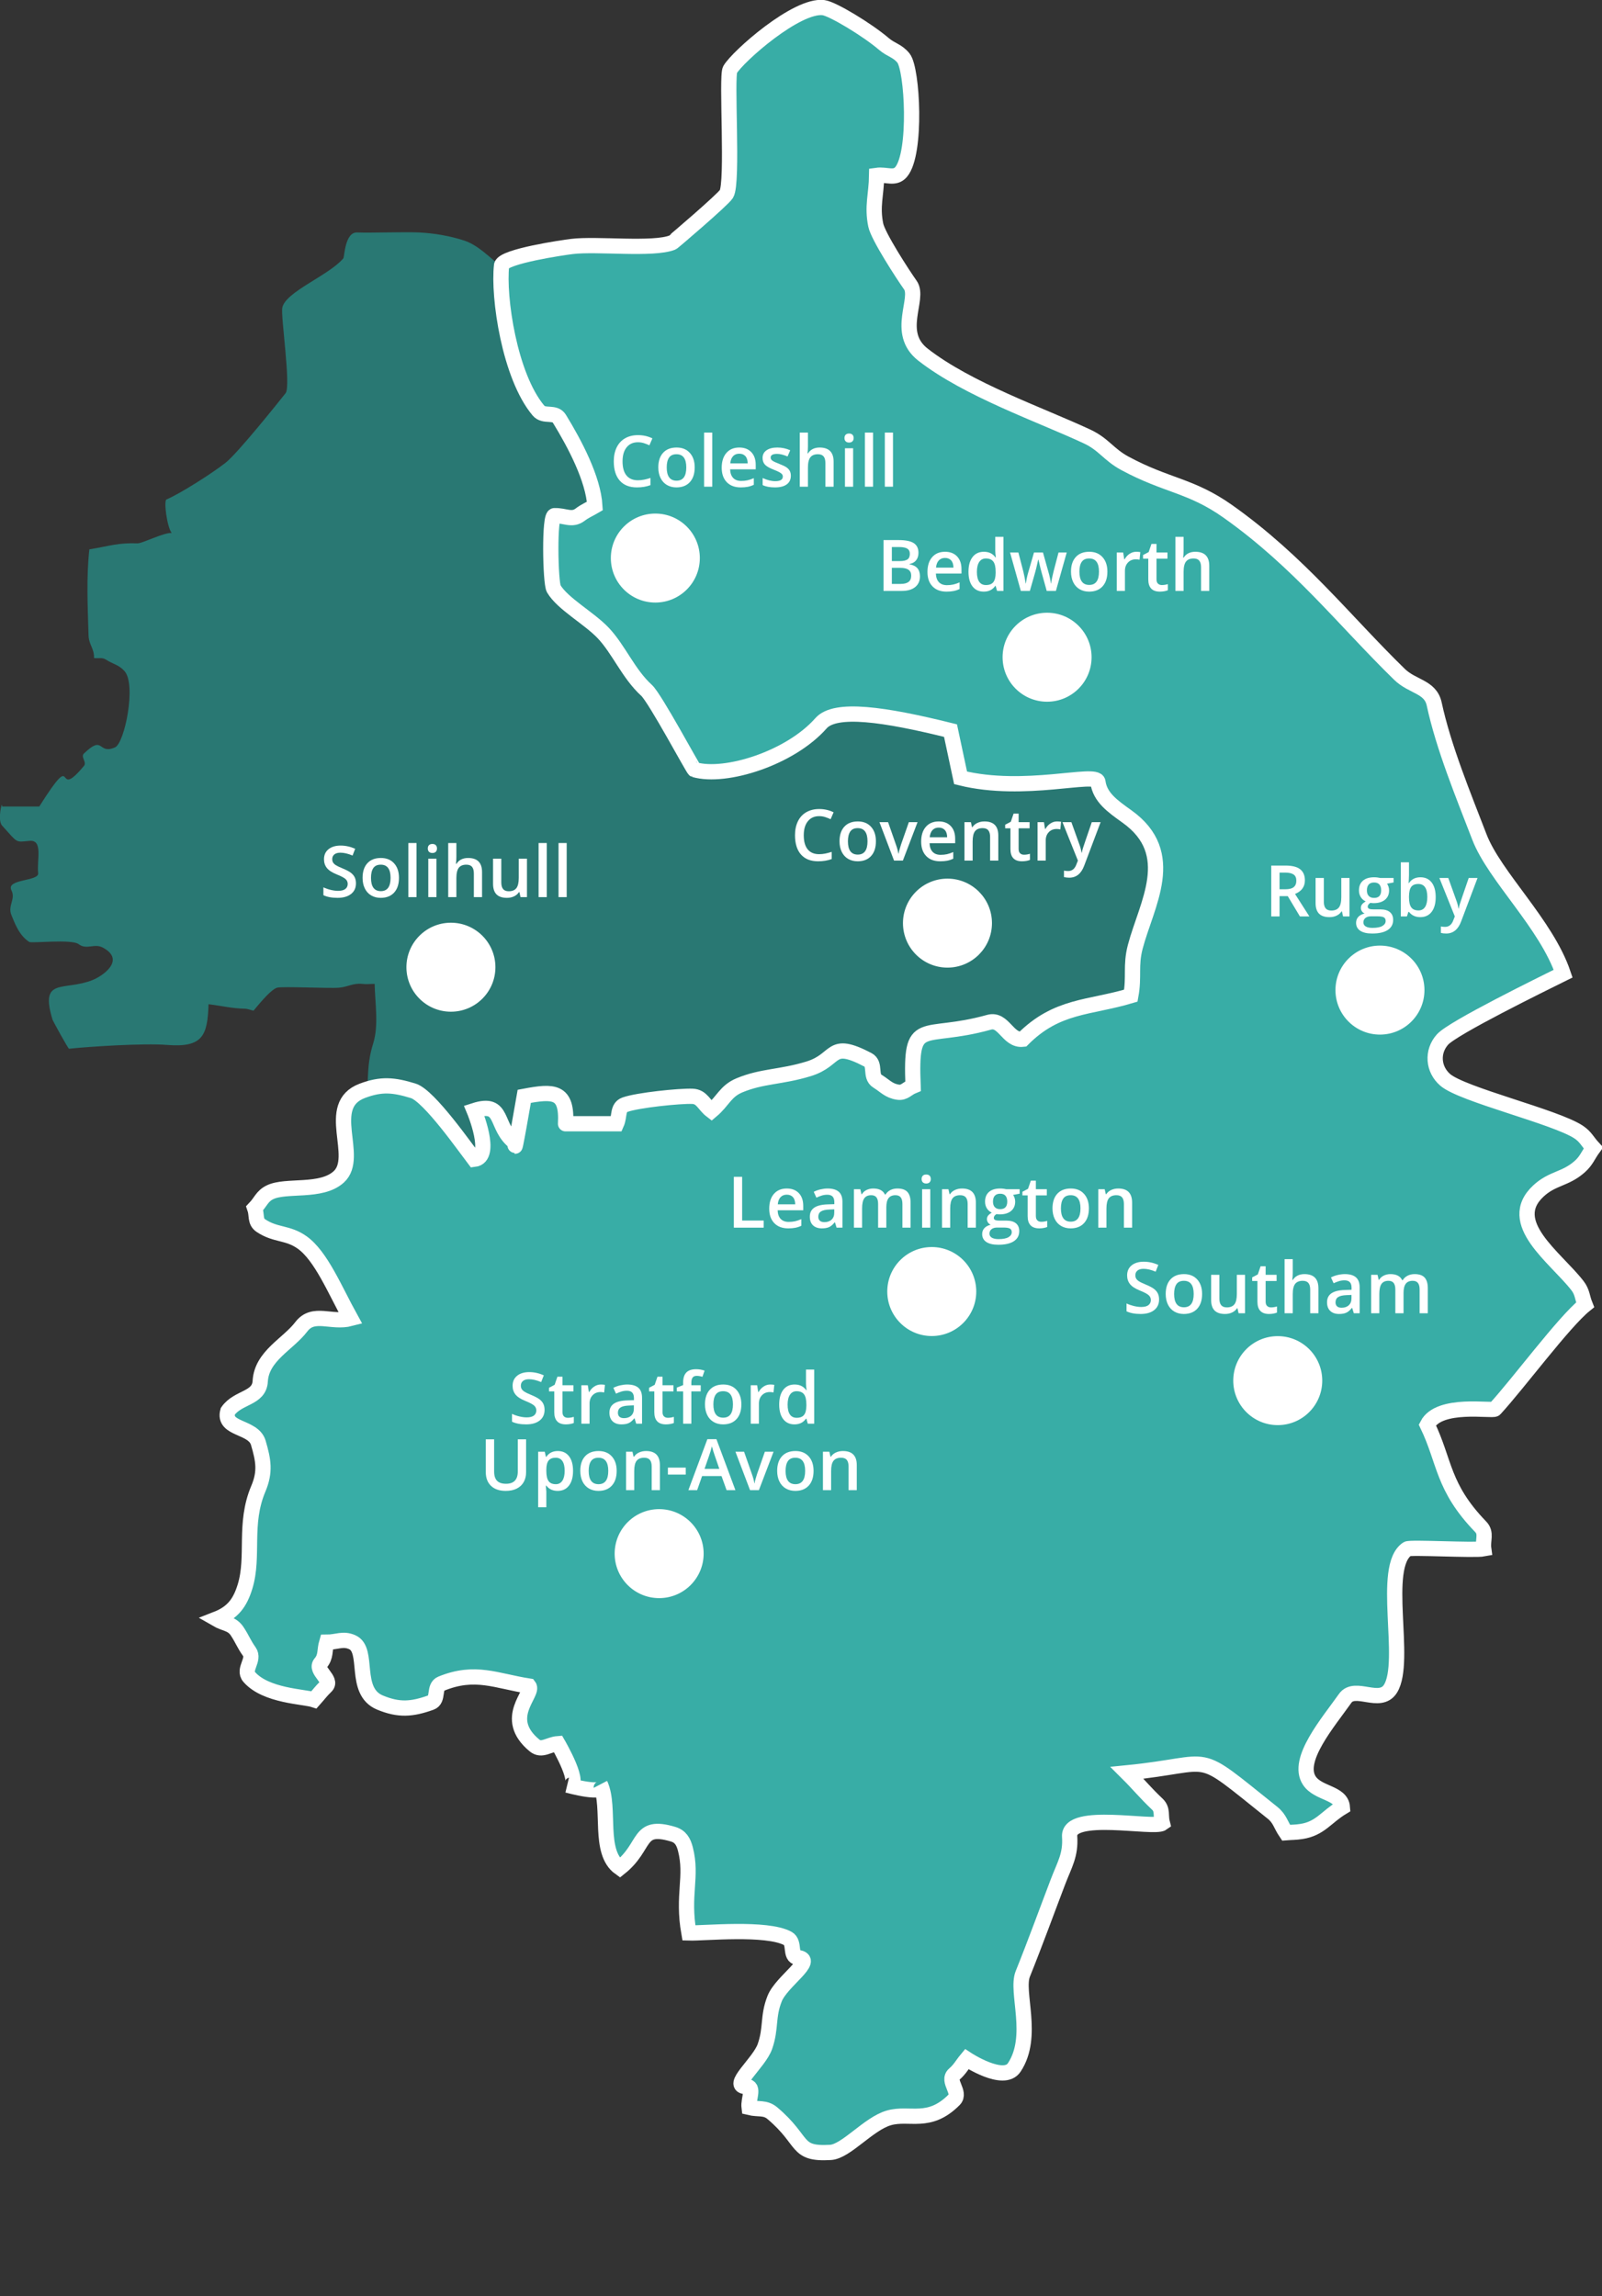 <?xml version="1.0" encoding="UTF-8" standalone="no"?>
<svg version="1.1" xmlns="http://www.w3.org/2000/svg" xmlns:xlink="http://www.w3.org/1999/xlink" width="420" height="602">
	<rect width="100%" height="100%" fill="#333333" stroke="none"/>
	<g id="dp_dp001" transform="matrix(1,0,0,1,0,2.003)">
		<path id="dp_path002" fill="#297873" fill-rule="evenodd" d="M 350.108,204.659 C 340.935,202.321 270.148,135.144 164.279,81.945 C 163.184,81.395 162.877,80.139 161.668,80.333 C 159.761,80.639 153.987,78.261 153.005,77.703 C 146.991,74.277 140.725,73.353 133.359,69.299 C 130.435,67.689 126.231,62.564 121.819,61.103 C 117.94,59.817 113.699,59.133 109.889,58.945 C 106.124,58.76 97.155,59.087 93.641,58.945 C 90.387,58.815 90.329,65.357 90.005,65.739 C 86.127,70.288 74.789,74.504 74.005,78.7 C 73.577,80.993 76.325,99.249 74.88,101.071 C 72.684,103.84 62.211,116.935 59.097,119.353 C 55.38,122.241 47.173,127.449 43.639,128.945 C 42.911,129.253 43.737,136.035 45.005,137.736 C 43.132,137.517 37.271,140.489 36.071,140.445 C 30.953,140.26 28.836,141.125 23.424,142.027 C 22.616,149.353 22.995,156.927 23.213,164.568 C 23.283,167.012 24.755,168.075 24.649,170.517 C 25.909,170.688 26.727,170.26 27.797,170.945 C 29.72,172.175 31.129,172.243 32.647,173.945 C 35.797,177.481 32.672,192.856 30.149,193.945 C 25.548,195.933 27.324,190.436 22.005,195.549 C 21.068,196.451 22.836,197.8 22.005,198.8 C 13.835,208.64 20.596,193.116 10.296,209.445 C 8.732,209.445 2.109,209.445 0.547,209.445 C 0.669,207.441 -0.793,212.965 0.549,214.445 C 4.816,219.148 3.925,218.788 7.763,218.445 C 11.345,218.125 9.611,223.427 10.005,226.92 C 10.253,229.111 1.468,228.364 3.005,231.427 C 4.169,233.745 1.939,235.46 3.005,237.925 C 3.673,239.471 4.857,243.175 7.671,244.945 C 8.323,245.356 18.783,244.136 20.605,245.523 C 22.711,247.125 24.737,245.219 26.997,246.445 C 33.055,249.733 26.844,253.921 24.249,254.945 C 16.667,257.937 10.337,254.073 13.788,265.368 C 13.865,265.625 17.869,272.971 18.103,272.945 C 23.305,272.381 37.701,271.457 43.776,271.945 C 53.244,272.707 54.395,269.429 54.676,261.275 C 58.231,261.713 60.849,262.384 64.033,262.445 C 65.028,262.464 65.492,262.757 66.464,262.967 C 66.859,262.572 70.743,257.504 72.64,256.945 C 73.992,256.547 86.457,257.175 88.888,256.945 C 91.344,256.713 92.52,255.695 94.973,255.945 C 96.267,256.077 96.924,255.945 98.224,255.945 C 98.309,260.975 99.347,266.779 97.821,271.629 C 95.784,278.111 96.849,282.573 95.785,290.607 C 95.163,295.301 94.403,305.603 95.356,309.796 C 96.257,313.761 316.517,360.564 319.872,363.399"/>
		<path id="dp_path003" fill="#38ada6" fill-rule="evenodd" stroke="white" stroke-width="4" d="M 131.508,67.516 C 132.197,65.161 147.532,62.909 149.94,62.615 C 156.524,61.811 171.245,63.592 176.269,61.589 C 176.468,61.509 189.541,50.343 190.453,48.844 C 192.268,45.861 190.357,18.036 191.408,16.247 C 193.455,12.76 208.911,-0.893 215.901,0 C 218.291,0.305 227.413,5.823 231.713,9.508 C 233.64,11.159 235.263,11.245 236.86,13.216 C 239.219,16.127 240.387,38.123 236.264,43.065 C 234.599,45.06 232.405,43.616 229.833,43.984 C 229.761,49.055 228.577,52.04 229.6,57.016 C 230.204,59.959 236.689,69.951 238.661,72.725 C 241.223,76.327 234.549,85.184 241.984,90.975 C 253.821,100.195 272.805,106.729 285.029,112.445 C 289.408,114.493 290.617,117.153 294.945,119.485 C 305.935,125.408 312.209,125.199 321.904,132.06 C 340.553,145.259 352.513,160.759 366.896,174.783 C 370.332,178.133 375.016,177.956 376.009,182.569 C 378.451,193.905 383.588,206.351 387.856,217.429 C 391.839,227.769 405.403,240.219 409.821,253.256 C 404.312,255.991 380.952,267.439 378.179,270.537 C 375.353,273.695 375.689,278.336 378.896,281.105 C 383.393,284.987 407.739,290.756 413.841,294.769 C 415.751,296.025 416.176,297.28 417.732,298.953 C 416.288,300.927 415.956,302.268 414.123,303.888 C 410.377,307.197 407.016,306.823 403.349,310.219 C 394.369,318.537 407.839,327.664 413.559,335.043 C 414.888,336.757 414.764,338.067 415.569,340.081 C 409.944,344.616 398.079,360.707 391.917,367.404 C 391.317,368.056 377.295,365.511 374.203,371.551 C 378.888,381.264 378.085,387.82 388.195,398.276 C 389.817,399.953 388.673,401.743 388.992,404.055 C 386.572,404.523 369.729,403.568 368.955,404.081 C 361.916,408.749 369.037,433.493 364.551,440.723 C 361.809,445.139 355.236,439.609 352.659,443.265 C 348.237,449.533 339.696,459.403 343.273,464.824 C 345.559,468.288 351.641,467.933 351.933,471.801 C 347.66,474.368 346.139,477.392 341.213,478.155 C 339.607,478.404 338.783,478.348 337.161,478.477 C 335.733,476.38 335.573,474.817 333.591,473.233 C 312.175,456.115 319.497,460.404 295.475,462.78 C 298.719,466.005 300.103,467.856 303.424,471.001 C 304.924,472.423 304.211,473.999 304.735,475.997 C 302.557,477.568 279.988,472.7 280.431,479.479 C 280.749,484.352 279.117,486.789 277.385,491.32 C 274.639,498.504 271.421,507.372 268.148,515.497 C 266.249,520.209 271.327,531.849 265.921,540.001 C 263.168,544.251 253.448,537.844 253.448,537.844 C 252.136,539.424 251.715,540.444 250.168,541.796 C 248.155,543.555 252.049,546.58 250.168,548.479 C 243.543,555.165 238.487,551.676 233.025,553.248 C 227.692,554.783 221.816,562.059 217.74,562.296 C 208.253,562.849 211.197,559.38 202.499,552.021 C 200.577,550.397 198.835,551.115 196.392,550.511 C 196.119,548.32 197.916,545.036 195.709,545.036 C 191.077,545.036 199.023,538.888 200.547,534.513 C 202.232,529.672 201.199,526.716 203.099,521.955 C 204.927,517.372 214.065,511.797 209.165,511.215 C 206.916,510.948 208.525,507.279 206.533,506.201 C 200.967,503.189 184.511,504.887 180.609,504.763 C 178.847,494.755 181.568,490.048 179.691,482.763 C 179.192,480.829 178.411,479.451 176.476,478.873 C 166.911,476.021 169.645,482.021 162.507,487.692 C 156.708,483.568 160.145,471.985 157.432,465.929 C 159.219,468.899 148.768,466.011 148.768,466.011 C 153.135,466.923 146.271,455.141 146.271,455.141 C 143.817,455.328 142.036,457.173 140.137,455.608 C 131.42,448.42 140.136,441.947 138.675,440.039 C 130.084,438.703 124.604,435.759 115.687,439.403 C 113.597,440.256 115.109,443.595 112.985,444.355 C 107.951,446.156 104.557,446.403 99.619,444.355 C 92.481,441.395 96.963,430.571 92.345,428.533 C 89.9,427.453 88.336,428.533 85.663,428.533 C 85.015,430.728 85.535,432.283 84.044,434.019 C 82.413,435.916 87.28,438.367 85.481,440.105 C 84.121,441.423 83.589,442.223 82.327,443.635 C 79.755,442.781 69.692,442.647 65.345,437.656 C 63.589,435.64 66.904,433.145 65.345,430.973 C 63.901,428.96 63.541,427.717 62.167,425.656 C 60.767,423.557 58.896,423.752 56.716,422.483 C 60.961,420.828 62.911,418.301 64.243,413.941 C 66.675,405.989 63.813,397.571 67.725,388.309 C 69.607,383.857 69.081,380.888 67.719,376.251 C 66.419,371.829 58.331,372.876 59.725,367.991 C 62.372,364.189 67.963,364.749 68.223,360.124 C 68.597,353.459 75.519,350.415 78.996,345.836 C 82.171,341.659 86.86,345.009 91.932,343.672 C 87.803,336.201 84.179,327.244 79.185,323.712 C 75.373,321.015 72.251,321.907 68.377,319.299 C 66.776,318.221 67.421,316.567 66.784,314.747 C 68.373,313.084 68.695,311.608 70.756,310.591 C 74.989,308.501 84.216,310.765 88.828,306.525 C 94.556,301.26 84.799,287.827 94.976,283.983 C 99.977,282.093 103.231,282.413 108.341,283.983 C 112.521,285.267 122.235,299.219 124.337,301.94 C 129.413,301.339 124.316,289.163 124.316,289.163 C 132.437,286.535 129.495,293.436 135.121,297.596 C 134.497,302.516 137.448,285.42 137.448,285.42 C 145.168,283.953 148.751,283.908 148.272,292.612 C 142.925,292.612 161.637,292.612 161.637,292.612 C 162.531,290.612 161.808,288.353 163.869,287.611 C 167.187,286.417 178.292,285.279 181.553,285.42 C 184.055,285.528 184.544,287.689 186.537,289.203 C 189.564,286.656 190.199,284.068 193.849,282.544 C 199.84,280.043 204.723,280.435 211.945,278.229 C 219.82,275.825 217.275,270.491 227.543,275.849 C 229.713,276.983 227.949,280.153 230.032,281.441 C 232.112,282.728 233,283.977 235.42,284.336 C 237.112,284.587 237.796,283.371 239.381,282.727 C 238.657,264.101 241.471,270.98 259.311,266.004 C 263.135,264.937 264.212,270.897 268.148,270.453 C 277.137,261.439 285.519,262.319 296.472,259.032 C 297.397,254.016 296.337,251.171 297.633,246.237 C 300.564,235.083 309.064,221.784 295.475,212.067 C 291.644,209.327 288.384,207.036 287.843,202.996 C 287.471,200.217 268.588,206.089 251.84,201.931 C 251.84,201.931 249.197,189.54 249.197,189.54 C 231.749,185.208 218.988,183.369 215.247,187.616 C 207.208,196.74 190.247,202.116 182.071,199.788 C 181.715,199.687 171.767,181.039 169.508,178.985 C 164.753,174.663 162.227,168.236 158.116,163.919 C 154.376,159.992 147.504,156.299 145.172,152.347 C 144.276,150.829 143.937,132.74 145.42,133.195 C 148.071,133.101 149.924,134.549 152.047,132.96 C 153.5,131.872 154.395,131.579 155.959,130.657 C 155.535,123.525 150.704,114.384 146.663,107.789 C 145.432,105.781 142.655,107.403 141.165,105.632 C 133.579,96.615 130.549,75.797 131.508,67.516 Z "/>
		<path id="dp_path004" fill="white" fill-rule="evenodd" stroke="white" stroke-width="1.333" d="M 248.4,229.016 C 254.475,229.016 259.399,233.94 259.399,240.015 C 259.399,246.089 254.475,251.013 248.4,251.013 C 242.325,251.013 237.401,246.089 237.401,240.015 C 237.401,233.94 242.325,229.016 248.4,229.016 Z "/>
		<path id="dp_path005" fill="white" fill-rule="evenodd" stroke="white" stroke-width="1.333" d="M 361.787,246.573 C 367.861,246.573 372.785,251.497 372.785,257.572 C 372.785,263.647 367.861,268.571 361.787,268.571 C 355.712,268.571 350.788,263.647 350.788,257.572 C 350.788,251.497 355.712,246.573 361.787,246.573 Z "/>
		<path id="dp_path006" fill="white" fill-rule="evenodd" stroke="white" stroke-width="1.333" d="M 244.281,325.603 C 250.356,325.603 255.28,330.527 255.28,336.601 C 255.28,342.676 250.356,347.6 244.281,347.6 C 238.207,347.6 233.283,342.676 233.283,336.601 C 233.283,330.527 238.207,325.603 244.281,325.603 Z "/>
		<path id="dp_path007" fill="white" fill-rule="evenodd" stroke="white" stroke-width="1.333" d="M 274.517,159.304 C 280.592,159.304 285.516,164.228 285.516,170.303 C 285.516,176.377 280.592,181.301 274.517,181.301 C 268.443,181.301 263.519,176.377 263.519,170.303 C 263.519,164.228 268.443,159.304 274.517,159.304 Z "/>
		<path id="dp_path008" fill="white" fill-rule="evenodd" stroke="white" stroke-width="1.333" d="M 171.811,133.307 C 177.885,133.307 182.809,138.231 182.809,144.305 C 182.809,150.38 177.885,155.304 171.811,155.304 C 165.736,155.304 160.812,150.38 160.812,144.305 C 160.812,138.231 165.736,133.307 171.811,133.307 Z "/>
		<path id="dp_path009" fill="white" fill-rule="evenodd" stroke="white" stroke-width="1.333" d="M 334.991,348.96 C 341.065,348.96 345.989,353.884 345.989,359.959 C 345.989,366.033 341.065,370.957 334.991,370.957 C 328.916,370.957 323.992,366.033 323.992,359.959 C 323.992,353.884 328.916,348.96 334.991,348.96 Z "/>
		<path id="dp_path010" fill="white" fill-rule="evenodd" stroke="white" stroke-width="1.333" d="M 118.219,240.573 C 124.293,240.573 129.217,245.497 129.217,251.572 C 129.217,257.647 124.293,262.571 118.219,262.571 C 112.144,262.571 107.22,257.647 107.22,251.572 C 107.22,245.497 112.144,240.573 118.219,240.573 Z "/>
		<path id="dp_path011" fill="white" fill-rule="evenodd" stroke="white" stroke-width="1.333" d="M 172.811,394.315 C 178.885,394.315 183.809,399.239 183.809,405.313 C 183.809,411.388 178.885,416.312 172.811,416.312 C 166.736,416.312 161.812,411.388 161.812,405.313 C 161.812,399.239 166.736,394.315 172.811,394.315 Z "/>
		<path id="dp_path012" fill="white" fill-rule="evenodd" d="M 214.756,211.968 C 213.504,211.968 212.517,212.412 211.8,213.299 C 211.083,214.187 210.724,215.411 210.724,216.973 C 210.724,218.607 211.069,219.843 211.759,220.681 C 212.449,221.52 213.448,221.94 214.756,221.94 C 215.32,221.94 215.868,221.884 216.397,221.772 C 216.925,221.659 217.476,221.515 218.049,221.337 L 218.049,223.212 C 217.001,223.609 215.816,223.807 214.491,223.807 C 212.54,223.807 211.041,223.215 209.996,222.033 C 208.951,220.851 208.427,219.16 208.427,216.959 C 208.427,215.573 208.681,214.36 209.188,213.32 C 209.696,212.281 210.429,211.485 211.391,210.931 C 212.351,210.379 213.479,210.101 214.775,210.101 C 216.137,210.101 217.396,210.387 218.549,210.957 L 217.765,212.771 C 217.316,212.559 216.84,212.372 216.337,212.209 C 215.837,212.049 215.309,211.968 214.756,211.968 Z "/>
		<path id="dp_path013" fill="white" fill-rule="evenodd" d="M 229.641,218.561 C 229.641,220.209 229.22,221.495 228.376,222.42 C 227.531,223.344 226.355,223.807 224.848,223.807 C 223.907,223.807 223.075,223.593 222.351,223.168 C 221.628,222.743 221.072,222.131 220.684,221.335 C 220.295,220.539 220.1,219.615 220.1,218.561 C 220.1,216.927 220.519,215.649 221.357,214.729 C 222.196,213.812 223.377,213.353 224.903,213.353 C 226.361,213.353 227.516,213.823 228.367,214.763 C 229.217,215.701 229.641,216.968 229.641,218.561 Z M 222.305,218.561 C 222.305,220.887 223.164,222.048 224.885,222.048 C 226.587,222.048 227.436,220.887 227.436,218.561 C 227.436,216.26 226.58,215.111 224.867,215.111 C 223.967,215.111 223.316,215.408 222.911,216.004 C 222.507,216.597 222.305,217.451 222.305,218.561 Z "/>
		<path id="dp_path014" fill="white" fill-rule="evenodd" d="M 234.395,223.62 L 230.568,213.54 L 232.829,213.54 L 234.879,219.4 C 235.231,220.384 235.444,221.18 235.517,221.787 L 235.589,221.787 C 235.644,221.351 235.856,220.553 236.228,219.4 L 238.276,213.54 L 240.555,213.54 L 236.709,223.62 Z "/>
		<path id="dp_path015" fill="white" fill-rule="evenodd" d="M 246.504,223.807 C 244.937,223.807 243.712,223.349 242.828,222.433 C 241.944,221.519 241.503,220.259 241.503,218.653 C 241.503,217.004 241.913,215.709 242.733,214.767 C 243.553,213.824 244.679,213.353 246.112,213.353 C 247.441,213.353 248.493,213.757 249.265,214.567 C 250.035,215.375 250.42,216.488 250.42,217.903 L 250.42,219.061 L 243.708,219.061 C 243.74,220.041 244.004,220.795 244.501,221.32 C 245,221.848 245.7,222.111 246.605,222.111 C 247.2,222.111 247.755,222.055 248.267,221.943 C 248.78,221.829 249.331,221.643 249.92,221.381 L 249.92,223.121 C 249.397,223.372 248.869,223.548 248.335,223.651 C 247.801,223.755 247.189,223.807 246.504,223.807 Z M 246.112,214.971 C 245.432,214.971 244.888,215.187 244.479,215.617 C 244.069,216.051 243.824,216.679 243.745,217.507 L 248.316,217.507 C 248.304,216.672 248.103,216.043 247.713,215.613 C 247.327,215.185 246.792,214.971 246.112,214.971 Z "/>
		<path id="dp_path016" fill="white" fill-rule="evenodd" d="M 261.729,223.62 L 259.579,223.62 L 259.579,217.424 C 259.579,216.648 259.423,216.068 259.108,215.685 C 258.796,215.303 258.297,215.111 257.619,215.111 C 256.711,215.111 256.048,215.379 255.628,215.912 C 255.211,216.447 255,217.343 255,218.6 L 255,223.62 L 252.859,223.62 L 252.859,213.54 L 254.535,213.54 L 254.835,214.857 L 254.945,214.857 C 255.249,214.376 255.68,214.007 256.24,213.745 C 256.8,213.484 257.419,213.353 258.1,213.353 C 260.519,213.353 261.729,214.584 261.729,217.045 Z "/>
		<path id="dp_path017" fill="white" fill-rule="evenodd" d="M 268.461,222.08 C 268.985,222.08 269.508,221.997 270.031,221.833 L 270.031,223.443 C 269.795,223.545 269.488,223.632 269.115,223.703 C 268.741,223.772 268.352,223.807 267.951,223.807 C 265.921,223.807 264.905,222.736 264.905,220.595 L 264.905,215.157 L 263.529,215.157 L 263.529,214.212 L 265.007,213.431 L 265.735,211.3 L 267.057,211.3 L 267.057,213.54 L 269.932,213.54 L 269.932,215.157 L 267.057,215.157 L 267.057,220.563 C 267.057,221.081 267.185,221.464 267.444,221.709 C 267.703,221.957 268.041,222.08 268.461,222.08 Z "/>
		<path id="dp_path018" fill="white" fill-rule="evenodd" d="M 277.129,213.353 C 277.56,213.353 277.915,213.384 278.193,213.445 L 277.985,215.44 C 277.681,215.368 277.365,215.331 277.037,215.331 C 276.181,215.331 275.488,215.611 274.957,216.171 C 274.425,216.728 274.161,217.455 274.161,218.349 L 274.161,223.62 L 272.019,223.62 L 272.019,213.54 L 273.696,213.54 L 273.977,215.313 L 274.088,215.313 C 274.421,214.711 274.856,214.235 275.395,213.881 C 275.932,213.529 276.511,213.353 277.129,213.353 Z "/>
		<path id="dp_path019" fill="white" fill-rule="evenodd" d="M 278.551,213.54 L 280.884,213.54 L 282.933,219.253 C 283.243,220.068 283.449,220.833 283.552,221.551 L 283.625,221.551 C 283.68,221.216 283.78,220.811 283.925,220.335 C 284.072,219.857 284.841,217.592 286.239,213.54 L 288.553,213.54 L 284.244,224.956 C 283.463,227.051 282.156,228.1 280.328,228.1 C 279.855,228.1 279.393,228.048 278.943,227.944 L 278.943,226.248 C 279.265,226.321 279.632,226.357 280.044,226.357 C 281.077,226.357 281.803,225.76 282.223,224.565 L 282.596,223.62 Z "/>
		<path id="dp_path020" fill="white" fill-rule="evenodd" d="M 335.461,231.135 L 336.975,231.135 C 337.989,231.135 338.725,230.945 339.181,230.568 C 339.637,230.189 339.864,229.628 339.864,228.885 C 339.864,228.129 339.619,227.585 339.127,227.256 C 338.633,226.928 337.893,226.763 336.903,226.763 L 335.461,226.763 Z M 335.461,232.939 L 335.461,238.259 L 333.284,238.259 L 333.284,224.928 L 337.048,224.928 C 338.767,224.928 340.041,225.249 340.867,225.895 C 341.693,226.539 342.107,227.513 342.107,228.815 C 342.107,230.476 341.244,231.659 339.519,232.364 L 343.283,238.259 L 340.804,238.259 L 337.613,232.939 Z "/>
		<path id="dp_path021" fill="white" fill-rule="evenodd" d="M 352.116,238.259 L 351.815,236.941 L 351.705,236.941 C 351.408,237.409 350.983,237.776 350.433,238.044 C 349.883,238.312 349.255,238.445 348.551,238.445 C 347.329,238.445 346.416,238.141 345.813,237.533 C 345.213,236.925 344.912,236.004 344.912,234.771 L 344.912,228.179 L 347.072,228.179 L 347.072,234.401 C 347.072,235.173 347.229,235.752 347.547,236.14 C 347.863,236.525 348.359,236.719 349.032,236.719 C 349.933,236.719 350.595,236.449 351.017,235.911 C 351.439,235.373 351.651,234.471 351.651,233.207 L 351.651,228.179 L 353.801,228.179 L 353.801,238.259 Z "/>
		<path id="dp_path022" fill="white" fill-rule="evenodd" d="M 365.356,228.179 L 365.356,229.353 L 363.636,229.672 C 363.792,229.884 363.923,230.145 364.025,230.455 C 364.131,230.764 364.181,231.091 364.181,231.436 C 364.181,232.473 363.824,233.288 363.107,233.883 C 362.391,234.477 361.403,234.775 360.147,234.775 C 359.824,234.775 359.533,234.749 359.272,234.701 C 358.812,234.989 358.58,235.325 358.58,235.711 C 358.58,235.943 358.687,236.116 358.904,236.233 C 359.12,236.349 359.515,236.408 360.092,236.408 L 361.849,236.408 C 362.96,236.408 363.805,236.644 364.383,237.119 C 364.959,237.591 365.247,238.276 365.247,239.167 C 365.247,240.309 364.777,241.189 363.835,241.811 C 362.893,242.429 361.533,242.739 359.755,242.739 C 358.383,242.739 357.333,242.496 356.612,242.011 C 355.889,241.525 355.528,240.833 355.528,239.936 C 355.528,239.316 355.724,238.796 356.115,238.373 C 356.507,237.952 357.056,237.66 357.76,237.496 C 357.473,237.373 357.239,237.177 357.053,236.905 C 356.869,236.633 356.776,236.348 356.776,236.049 C 356.776,235.671 356.881,235.349 357.095,235.088 C 357.308,234.825 357.623,234.565 358.043,234.309 C 357.52,234.085 357.096,233.72 356.771,233.212 C 356.445,232.705 356.284,232.112 356.284,231.433 C 356.284,230.341 356.628,229.495 357.317,228.892 C 358.008,228.292 358.989,227.992 360.264,227.992 C 360.549,227.992 360.849,228.012 361.163,228.052 C 361.475,228.093 361.709,228.135 361.867,228.179 Z M 357.441,239.827 C 357.441,240.285 357.649,240.64 358.065,240.889 C 358.481,241.136 359.065,241.261 359.819,241.261 C 360.983,241.261 361.851,241.095 362.423,240.761 C 362.993,240.429 363.279,239.987 363.279,239.436 C 363.279,238.999 363.123,238.689 362.809,238.504 C 362.497,238.32 361.915,238.228 361.065,238.228 L 359.445,238.228 C 358.832,238.228 358.345,238.371 357.983,238.659 C 357.621,238.947 357.441,239.335 357.441,239.827 Z M 358.363,231.433 C 358.363,232.065 358.524,232.553 358.849,232.893 C 359.175,233.235 359.639,233.405 360.245,233.405 C 361.484,233.405 362.103,232.741 362.103,231.415 C 362.103,230.757 361.951,230.251 361.643,229.895 C 361.336,229.539 360.871,229.361 360.245,229.361 C 359.627,229.361 359.159,229.536 358.84,229.889 C 358.521,230.243 358.363,230.757 358.363,231.433 Z "/>
		<path id="dp_path023" fill="white" fill-rule="evenodd" d="M 372.405,227.992 C 373.663,227.992 374.643,228.448 375.345,229.361 C 376.048,230.272 376.4,231.552 376.4,233.2 C 376.4,234.855 376.043,236.141 375.332,237.064 C 374.62,237.985 373.632,238.445 372.368,238.445 C 371.091,238.445 370.1,237.987 369.395,237.068 L 369.248,237.068 L 368.856,238.259 L 367.253,238.259 L 367.253,224.072 L 369.395,224.072 L 369.395,227.445 C 369.395,227.695 369.383,228.065 369.357,228.559 C 369.335,229.049 369.316,229.364 369.303,229.496 L 369.395,229.496 C 370.076,228.493 371.08,227.992 372.405,227.992 Z M 371.848,229.749 C 370.984,229.749 370.363,230.003 369.983,230.511 C 369.603,231.017 369.407,231.865 369.395,233.055 L 369.395,233.2 C 369.395,234.427 369.589,235.313 369.979,235.863 C 370.367,236.412 371.003,236.688 371.885,236.688 C 372.644,236.688 373.221,236.387 373.613,235.787 C 374.005,235.185 374.201,234.317 374.201,233.183 C 374.201,230.895 373.417,229.749 371.848,229.749 Z "/>
		<path id="dp_path024" fill="white" fill-rule="evenodd" d="M 377.367,228.179 L 379.7,228.179 L 381.749,233.892 C 382.059,234.707 382.265,235.472 382.368,236.189 L 382.441,236.189 C 382.496,235.855 382.596,235.449 382.741,234.973 C 382.888,234.496 383.657,232.231 385.055,228.179 L 387.369,228.179 L 383.06,239.595 C 382.279,241.691 380.972,242.739 379.144,242.739 C 378.671,242.739 378.209,242.688 377.759,242.583 L 377.759,240.888 C 378.081,240.961 378.448,240.996 378.86,240.996 C 379.893,240.996 380.619,240.399 381.039,239.204 L 381.412,238.259 Z "/>
		<path id="dp_path025" fill="white" fill-rule="evenodd" d="M 231.64,139.591 L 235.595,139.591 C 237.428,139.591 238.755,139.857 239.572,140.393 C 240.388,140.928 240.797,141.772 240.797,142.928 C 240.797,143.707 240.597,144.353 240.196,144.871 C 239.796,145.388 239.219,145.713 238.464,145.847 L 238.464,145.939 C 239.4,146.115 240.088,146.463 240.528,146.983 C 240.968,147.501 241.189,148.205 241.189,149.092 C 241.189,150.289 240.771,151.227 239.936,151.904 C 239.1,152.583 237.939,152.921 236.451,152.921 L 231.64,152.921 Z M 233.817,145.097 L 235.913,145.097 C 236.824,145.097 237.489,144.952 237.909,144.663 C 238.327,144.375 238.537,143.884 238.537,143.189 C 238.537,142.563 238.311,142.111 237.857,141.831 C 237.405,141.551 236.688,141.411 235.703,141.411 L 233.817,141.411 Z M 233.817,146.871 L 233.817,151.085 L 236.132,151.085 C 237.043,151.085 237.729,150.912 238.195,150.561 C 238.66,150.213 238.892,149.663 238.892,148.909 C 238.892,148.217 238.656,147.705 238.181,147.371 C 237.708,147.036 236.988,146.871 236.021,146.871 Z "/>
		<path id="dp_path026" fill="white" fill-rule="evenodd" d="M 248.156,153.108 C 246.589,153.108 245.364,152.651 244.48,151.735 C 243.596,150.82 243.155,149.56 243.155,147.955 C 243.155,146.305 243.565,145.011 244.385,144.068 C 245.205,143.125 246.331,142.655 247.764,142.655 C 249.093,142.655 250.145,143.059 250.917,143.868 C 251.687,144.677 252.072,145.789 252.072,147.204 L 252.072,148.364 L 245.36,148.364 C 245.392,149.344 245.656,150.096 246.153,150.623 C 246.652,151.149 247.352,151.412 248.257,151.412 C 248.852,151.412 249.407,151.356 249.919,151.244 C 250.432,151.131 250.983,150.944 251.572,150.683 L 251.572,152.424 C 251.049,152.673 250.521,152.849 249.987,152.952 C 249.453,153.057 248.841,153.108 248.156,153.108 Z M 247.764,144.272 C 247.084,144.272 246.54,144.488 246.131,144.92 C 245.721,145.352 245.476,145.98 245.397,146.808 L 249.968,146.808 C 249.956,145.975 249.755,145.344 249.365,144.915 C 248.979,144.487 248.444,144.272 247.764,144.272 Z "/>
		<path id="dp_path027" fill="white" fill-rule="evenodd" d="M 257.912,153.108 C 256.653,153.108 255.671,152.652 254.965,151.739 C 254.261,150.828 253.908,149.547 253.908,147.9 C 253.908,146.245 254.265,144.959 254.98,144.036 C 255.693,143.115 256.683,142.655 257.948,142.655 C 259.273,142.655 260.283,143.144 260.976,144.123 L 261.085,144.123 C 260.983,143.4 260.929,142.829 260.929,142.409 L 260.929,138.735 L 263.081,138.735 L 263.081,152.921 L 261.404,152.921 L 261.031,151.603 L 260.929,151.603 C 260.244,152.605 259.237,153.108 257.912,153.108 Z M 258.487,151.381 C 259.368,151.381 260.009,151.133 260.411,150.637 C 260.812,150.143 261.019,149.339 261.031,148.225 L 261.031,147.925 C 261.031,146.653 260.824,145.751 260.411,145.215 C 259.996,144.68 259.349,144.412 258.468,144.412 C 257.713,144.412 257.133,144.717 256.725,145.328 C 256.317,145.94 256.113,146.811 256.113,147.941 C 256.113,149.061 256.312,149.915 256.707,150.501 C 257.101,151.087 257.695,151.381 258.487,151.381 Z "/>
		<path id="dp_path028" fill="white" fill-rule="evenodd" d="M 274.42,152.921 L 273.116,148.219 C 272.959,147.721 272.673,146.563 272.261,144.747 L 272.179,144.747 C 271.827,146.387 271.547,147.549 271.34,148.236 L 270,152.921 L 267.632,152.921 L 264.807,142.841 L 266.993,142.841 L 268.279,147.808 C 268.571,149.036 268.776,150.087 268.897,150.961 L 268.953,150.961 C 269.015,150.517 269.107,150.009 269.231,149.435 C 269.355,148.861 269.464,148.431 269.555,148.145 L 271.085,142.841 L 273.437,142.841 L 274.921,148.145 C 275.012,148.443 275.127,148.899 275.263,149.513 C 275.4,150.125 275.481,150.604 275.504,150.943 L 275.577,150.943 C 275.669,150.196 275.88,149.151 276.215,147.808 L 277.517,142.841 L 279.668,142.841 L 276.827,152.921 Z "/>
		<path id="dp_path029" fill="white" fill-rule="evenodd" d="M 290.327,147.863 C 290.327,149.512 289.905,150.796 289.061,151.721 C 288.216,152.645 287.04,153.108 285.533,153.108 C 284.592,153.108 283.76,152.895 283.036,152.471 C 282.313,152.044 281.757,151.432 281.369,150.636 C 280.98,149.84 280.785,148.916 280.785,147.863 C 280.785,146.228 281.204,144.951 282.043,144.031 C 282.881,143.113 284.063,142.655 285.588,142.655 C 287.047,142.655 288.201,143.124 289.052,144.064 C 289.903,145.004 290.327,146.269 290.327,147.863 Z M 282.991,147.863 C 282.991,150.188 283.849,151.351 285.571,151.351 C 287.272,151.351 288.121,150.188 288.121,147.863 C 288.121,145.561 287.265,144.412 285.552,144.412 C 284.652,144.412 284.001,144.709 283.596,145.305 C 283.192,145.9 282.991,146.752 282.991,147.863 Z "/>
		<path id="dp_path030" fill="white" fill-rule="evenodd" d="M 297.895,142.655 C 298.325,142.655 298.68,142.685 298.959,142.747 L 298.751,144.743 C 298.447,144.669 298.131,144.632 297.803,144.632 C 296.947,144.632 296.253,144.912 295.723,145.472 C 295.191,146.031 294.927,146.756 294.927,147.651 L 294.927,152.921 L 292.784,152.921 L 292.784,142.841 L 294.461,142.841 L 294.743,144.615 L 294.853,144.615 C 295.187,144.012 295.621,143.536 296.16,143.184 C 296.697,142.831 297.276,142.655 297.895,142.655 Z "/>
		<path id="dp_path031" fill="white" fill-rule="evenodd" d="M 304.605,151.381 C 305.129,151.381 305.652,151.299 306.175,151.136 L 306.175,152.744 C 305.939,152.847 305.632,152.933 305.259,153.004 C 304.885,153.073 304.496,153.108 304.095,153.108 C 302.065,153.108 301.049,152.037 301.049,149.896 L 301.049,144.459 L 299.673,144.459 L 299.673,143.513 L 301.151,142.732 L 301.879,140.601 L 303.201,140.601 L 303.201,142.841 L 306.076,142.841 L 306.076,144.459 L 303.201,144.459 L 303.201,149.864 C 303.201,150.383 303.329,150.765 303.588,151.011 C 303.847,151.259 304.185,151.381 304.605,151.381 Z "/>
		<path id="dp_path032" fill="white" fill-rule="evenodd" d="M 317.036,152.921 L 314.885,152.921 L 314.885,146.725 C 314.885,145.949 314.729,145.369 314.415,144.987 C 314.103,144.604 313.604,144.412 312.925,144.412 C 312.024,144.412 311.363,144.681 310.94,145.219 C 310.519,145.756 310.307,146.657 310.307,147.92 L 310.307,152.921 L 308.165,152.921 L 308.165,138.735 L 310.307,138.735 L 310.307,142.336 C 310.307,142.913 310.269,143.531 310.196,144.187 L 310.333,144.187 C 310.625,143.7 311.032,143.324 311.551,143.056 C 312.071,142.788 312.677,142.655 313.369,142.655 C 315.813,142.655 317.036,143.885 317.036,146.348 Z "/>
		<path id="dp_path033" fill="white" fill-rule="evenodd" d="M 167.245,113.943 C 165.993,113.943 165.007,114.385 164.289,115.272 C 163.572,116.16 163.213,117.384 163.213,118.947 C 163.213,120.58 163.559,121.816 164.248,122.655 C 164.939,123.493 165.937,123.913 167.245,123.913 C 167.809,123.913 168.357,123.857 168.887,123.745 C 169.415,123.632 169.965,123.488 170.539,123.311 L 170.539,125.185 C 169.491,125.583 168.305,125.78 166.98,125.78 C 165.029,125.78 163.531,125.189 162.485,124.007 C 161.44,122.824 160.916,121.133 160.916,118.932 C 160.916,117.547 161.171,116.333 161.677,115.293 C 162.185,114.255 162.919,113.459 163.88,112.904 C 164.84,112.352 165.968,112.076 167.264,112.076 C 168.627,112.076 169.885,112.36 171.039,112.931 L 170.255,114.745 C 169.805,114.532 169.329,114.345 168.827,114.183 C 168.327,114.023 167.799,113.943 167.245,113.943 Z "/>
		<path id="dp_path034" fill="white" fill-rule="evenodd" d="M 182.131,120.535 C 182.131,122.184 181.709,123.468 180.865,124.393 C 180.02,125.317 178.844,125.78 177.337,125.78 C 176.396,125.78 175.564,125.567 174.84,125.143 C 174.117,124.716 173.561,124.104 173.173,123.308 C 172.784,122.512 172.589,121.588 172.589,120.535 C 172.589,118.9 173.008,117.623 173.847,116.703 C 174.685,115.785 175.867,115.327 177.392,115.327 C 178.851,115.327 180.005,115.796 180.856,116.736 C 181.707,117.676 182.131,118.941 182.131,120.535 Z M 174.795,120.535 C 174.795,122.86 175.653,124.023 177.375,124.023 C 179.076,124.023 179.925,122.86 179.925,120.535 C 179.925,118.233 179.069,117.084 177.356,117.084 C 176.456,117.084 175.805,117.381 175.4,117.977 C 174.996,118.572 174.795,119.424 174.795,120.535 Z "/>
		<path id="dp_path035" fill="white" fill-rule="evenodd" d="M 186.733,125.593 L 184.592,125.593 L 184.592,111.407 L 186.733,111.407 Z "/>
		<path id="dp_path036" fill="white" fill-rule="evenodd" d="M 194.213,125.78 C 192.647,125.78 191.421,125.323 190.537,124.407 C 189.653,123.492 189.212,122.232 189.212,120.627 C 189.212,118.977 189.623,117.683 190.443,116.74 C 191.263,115.797 192.388,115.327 193.821,115.327 C 195.151,115.327 196.203,115.731 196.975,116.54 C 197.744,117.349 198.129,118.461 198.129,119.876 L 198.129,121.036 L 191.417,121.036 C 191.449,122.016 191.713,122.768 192.211,123.295 C 192.709,123.821 193.409,124.084 194.315,124.084 C 194.909,124.084 195.464,124.028 195.976,123.916 C 196.489,123.803 197.04,123.616 197.629,123.355 L 197.629,125.096 C 197.107,125.345 196.579,125.521 196.044,125.624 C 195.511,125.729 194.899,125.78 194.213,125.78 Z M 193.821,116.944 C 193.141,116.944 192.597,117.16 192.188,117.592 C 191.779,118.024 191.533,118.652 191.455,119.48 L 196.025,119.48 C 196.013,118.647 195.812,118.016 195.423,117.587 C 195.036,117.159 194.501,116.944 193.821,116.944 Z "/>
		<path id="dp_path037" fill="white" fill-rule="evenodd" d="M 207.336,122.725 C 207.336,123.709 206.977,124.465 206.261,124.991 C 205.544,125.517 204.517,125.78 203.181,125.78 C 201.839,125.78 200.76,125.577 199.947,125.172 L 199.947,123.327 C 201.131,123.873 202.233,124.147 203.253,124.147 C 204.572,124.147 205.231,123.745 205.231,122.943 C 205.231,122.688 205.157,122.475 205.012,122.305 C 204.865,122.133 204.625,121.957 204.292,121.776 C 203.959,121.592 203.493,121.387 202.897,121.155 C 201.739,120.705 200.953,120.255 200.543,119.805 C 200.133,119.356 199.928,118.772 199.928,118.053 C 199.928,117.191 200.276,116.52 200.972,116.043 C 201.667,115.564 202.613,115.327 203.809,115.327 C 204.995,115.327 206.115,115.568 207.172,116.048 L 206.48,117.667 C 205.393,117.216 204.479,116.991 203.737,116.991 C 202.608,116.991 202.043,117.312 202.043,117.953 C 202.043,118.269 202.189,118.537 202.485,118.756 C 202.78,118.976 203.421,119.276 204.411,119.659 C 205.244,119.981 205.848,120.276 206.225,120.544 C 206.601,120.812 206.88,121.121 207.064,121.469 C 207.245,121.82 207.336,122.237 207.336,122.725 Z "/>
		<path id="dp_path038" fill="white" fill-rule="evenodd" d="M 218.548,125.593 L 216.397,125.593 L 216.397,119.397 C 216.397,118.621 216.241,118.041 215.927,117.659 C 215.615,117.276 215.116,117.084 214.437,117.084 C 213.536,117.084 212.875,117.353 212.452,117.891 C 212.031,118.428 211.819,119.329 211.819,120.592 L 211.819,125.593 L 209.677,125.593 L 209.677,111.407 L 211.819,111.407 L 211.819,115.008 C 211.819,115.585 211.781,116.203 211.708,116.859 L 211.845,116.859 C 212.137,116.372 212.544,115.996 213.063,115.728 C 213.583,115.46 214.189,115.327 214.881,115.327 C 217.325,115.327 218.548,116.557 218.548,119.02 Z "/>
		<path id="dp_path039" fill="white" fill-rule="evenodd" d="M 223.667,125.593 L 221.525,125.593 L 221.525,115.513 L 223.667,115.513 Z M 221.397,112.847 C 221.397,112.464 221.501,112.171 221.712,111.965 C 221.921,111.759 222.22,111.656 222.609,111.656 C 222.985,111.656 223.28,111.759 223.488,111.965 C 223.699,112.171 223.803,112.464 223.803,112.847 C 223.803,113.211 223.699,113.497 223.488,113.705 C 223.28,113.916 222.985,114.02 222.609,114.02 C 222.22,114.02 221.921,113.916 221.712,113.705 C 221.501,113.497 221.397,113.211 221.397,112.847 Z "/>
		<path id="dp_path040" fill="white" fill-rule="evenodd" d="M 228.892,125.593 L 226.751,125.593 L 226.751,111.407 L 228.892,111.407 Z "/>
		<path id="dp_path041" fill="white" fill-rule="evenodd" d="M 234.117,125.593 L 231.976,125.593 L 231.976,111.407 L 234.117,111.407 Z "/>
		<path id="dp_path042" fill="white" fill-rule="evenodd" d="M 93.323,229.585 C 93.323,230.771 92.893,231.7 92.036,232.373 C 91.179,233.049 89.996,233.387 88.489,233.387 C 86.981,233.387 85.747,233.153 84.787,232.687 L 84.787,230.631 C 85.395,230.916 86.04,231.14 86.725,231.305 C 87.409,231.468 88.045,231.551 88.635,231.551 C 89.499,231.551 90.135,231.387 90.545,231.056 C 90.956,230.728 91.161,230.285 91.161,229.731 C 91.161,229.232 90.973,228.811 90.595,228.463 C 90.219,228.116 89.441,227.705 88.261,227.231 C 87.045,226.74 86.188,226.176 85.689,225.545 C 85.191,224.913 84.943,224.153 84.943,223.267 C 84.943,222.152 85.337,221.279 86.128,220.639 C 86.917,220.001 87.979,219.683 89.309,219.683 C 90.585,219.683 91.857,219.963 93.121,220.52 L 92.428,222.296 C 91.243,221.797 90.184,221.549 89.255,221.549 C 88.549,221.549 88.015,221.703 87.649,222.009 C 87.285,222.317 87.101,222.723 87.101,223.229 C 87.101,223.576 87.175,223.871 87.321,224.119 C 87.467,224.364 87.707,224.596 88.041,224.816 C 88.376,225.035 88.977,225.323 89.847,225.681 C 90.825,226.089 91.543,226.469 92,226.823 C 92.456,227.173 92.791,227.572 93.001,228.015 C 93.215,228.46 93.323,228.983 93.323,229.585 Z "/>
		<path id="dp_path043" fill="white" fill-rule="evenodd" d="M 104.6,228.141 C 104.6,229.791 104.179,231.075 103.335,232 C 102.489,232.924 101.313,233.387 99.807,233.387 C 98.865,233.387 98.033,233.173 97.309,232.749 C 96.587,232.323 96.031,231.711 95.643,230.915 C 95.253,230.119 95.059,229.195 95.059,228.141 C 95.059,226.507 95.477,225.229 96.316,224.309 C 97.155,223.392 98.336,222.933 99.861,222.933 C 101.32,222.933 102.475,223.403 103.325,224.343 C 104.176,225.283 104.6,226.548 104.6,228.141 Z M 97.264,228.141 C 97.264,230.467 98.123,231.629 99.844,231.629 C 101.545,231.629 102.395,230.467 102.395,228.141 C 102.395,225.84 101.539,224.691 99.825,224.691 C 98.925,224.691 98.275,224.988 97.869,225.584 C 97.465,226.179 97.264,227.031 97.264,228.141 Z "/>
		<path id="dp_path044" fill="white" fill-rule="evenodd" d="M 109.203,233.2 L 107.061,233.2 L 107.061,219.013 L 109.203,219.013 Z "/>
		<path id="dp_path045" fill="white" fill-rule="evenodd" d="M 114.428,233.2 L 112.287,233.2 L 112.287,223.12 L 114.428,223.12 Z M 112.159,220.453 C 112.159,220.071 112.263,219.777 112.473,219.572 C 112.683,219.365 112.981,219.263 113.371,219.263 C 113.747,219.263 114.041,219.365 114.249,219.572 C 114.46,219.777 114.564,220.071 114.564,220.453 C 114.564,220.817 114.46,221.104 114.249,221.312 C 114.041,221.523 113.747,221.627 113.371,221.627 C 112.981,221.627 112.683,221.523 112.473,221.312 C 112.263,221.104 112.159,220.817 112.159,220.453 Z "/>
		<path id="dp_path046" fill="white" fill-rule="evenodd" d="M 126.381,233.2 L 124.231,233.2 L 124.231,227.004 C 124.231,226.228 124.075,225.648 123.76,225.265 C 123.448,224.883 122.949,224.691 122.271,224.691 C 121.369,224.691 120.708,224.96 120.285,225.497 C 119.864,226.035 119.652,226.936 119.652,228.199 L 119.652,233.2 L 117.511,233.2 L 117.511,219.013 L 119.652,219.013 L 119.652,222.615 C 119.652,223.192 119.615,223.809 119.541,224.465 L 119.679,224.465 C 119.971,223.979 120.377,223.603 120.896,223.335 C 121.416,223.067 122.023,222.933 122.715,222.933 C 125.159,222.933 126.381,224.164 126.381,226.627 Z "/>
		<path id="dp_path047" fill="white" fill-rule="evenodd" d="M 136.469,233.2 L 136.168,231.883 L 136.059,231.883 C 135.761,232.351 135.336,232.717 134.787,232.985 C 134.236,233.253 133.608,233.387 132.904,233.387 C 131.683,233.387 130.769,233.083 130.167,232.475 C 129.567,231.867 129.265,230.945 129.265,229.712 L 129.265,223.12 L 131.425,223.12 L 131.425,229.343 C 131.425,230.115 131.583,230.693 131.9,231.081 C 132.216,231.467 132.712,231.66 133.385,231.66 C 134.287,231.66 134.948,231.391 135.371,230.852 C 135.792,230.315 136.004,229.412 136.004,228.148 L 136.004,223.12 L 138.155,223.12 L 138.155,233.2 Z "/>
		<path id="dp_path048" fill="white" fill-rule="evenodd" d="M 143.347,233.2 L 141.205,233.2 L 141.205,219.013 L 143.347,219.013 Z "/>
		<path id="dp_path049" fill="white" fill-rule="evenodd" d="M 148.572,233.2 L 146.431,233.2 L 146.431,219.013 L 148.572,219.013 Z "/>
		<path id="dp_path050" fill="white" fill-rule="evenodd" d="M 303.88,338.683 C 303.88,339.868 303.451,340.797 302.593,341.471 C 301.736,342.147 300.553,342.484 299.047,342.484 C 297.539,342.484 296.304,342.251 295.344,341.784 L 295.344,339.728 C 295.952,340.013 296.597,340.237 297.283,340.403 C 297.967,340.565 298.603,340.648 299.192,340.648 C 300.056,340.648 300.692,340.484 301.103,340.153 C 301.513,339.825 301.719,339.383 301.719,338.828 C 301.719,338.329 301.531,337.908 301.152,337.56 C 300.776,337.213 299.999,336.803 298.819,336.328 C 297.603,335.837 296.745,335.273 296.247,334.643 C 295.748,334.011 295.5,333.251 295.5,332.364 C 295.5,331.249 295.895,330.376 296.685,329.736 C 297.475,329.099 298.536,328.78 299.867,328.78 C 301.143,328.78 302.415,329.06 303.679,329.617 L 302.985,331.393 C 301.8,330.895 300.741,330.647 299.812,330.647 C 299.107,330.647 298.572,330.8 298.207,331.107 C 297.843,331.415 297.659,331.82 297.659,332.327 C 297.659,332.673 297.732,332.968 297.879,333.216 C 298.024,333.461 298.264,333.693 298.599,333.913 C 298.933,334.132 299.535,334.42 300.404,334.779 C 301.383,335.187 302.1,335.567 302.557,335.92 C 303.013,336.271 303.348,336.669 303.559,337.112 C 303.772,337.557 303.88,338.08 303.88,338.683 Z "/>
		<path id="dp_path051" fill="white" fill-rule="evenodd" d="M 315.157,337.239 C 315.157,338.888 314.736,340.172 313.892,341.097 C 313.047,342.021 311.871,342.484 310.364,342.484 C 309.423,342.484 308.591,342.271 307.867,341.847 C 307.144,341.42 306.588,340.808 306.2,340.012 C 305.811,339.216 305.616,338.292 305.616,337.239 C 305.616,335.604 306.035,334.327 306.873,333.407 C 307.712,332.489 308.893,332.031 310.419,332.031 C 311.877,332.031 313.032,332.5 313.883,333.44 C 314.733,334.38 315.157,335.645 315.157,337.239 Z M 307.821,337.239 C 307.821,339.564 308.68,340.727 310.401,340.727 C 312.103,340.727 312.952,339.564 312.952,337.239 C 312.952,334.937 312.096,333.788 310.383,333.788 C 309.483,333.788 308.832,334.085 308.427,334.681 C 308.023,335.276 307.821,336.128 307.821,337.239 Z "/>
		<path id="dp_path052" fill="white" fill-rule="evenodd" d="M 324.729,342.297 L 324.428,340.98 L 324.319,340.98 C 324.021,341.448 323.596,341.815 323.047,342.083 C 322.496,342.351 321.868,342.484 321.164,342.484 C 319.943,342.484 319.029,342.18 318.427,341.572 C 317.827,340.964 317.525,340.043 317.525,338.809 L 317.525,332.217 L 319.685,332.217 L 319.685,338.44 C 319.685,339.212 319.843,339.791 320.16,340.179 C 320.476,340.564 320.972,340.757 321.645,340.757 C 322.547,340.757 323.208,340.488 323.631,339.949 C 324.052,339.412 324.264,338.509 324.264,337.245 L 324.264,332.217 L 326.415,332.217 L 326.415,342.297 Z "/>
		<path id="dp_path053" fill="white" fill-rule="evenodd" d="M 333.22,340.757 C 333.744,340.757 334.267,340.675 334.789,340.512 L 334.789,342.12 C 334.553,342.223 334.247,342.309 333.873,342.38 C 333.5,342.449 333.111,342.484 332.709,342.484 C 330.68,342.484 329.664,341.413 329.664,339.272 L 329.664,333.835 L 328.288,333.835 L 328.288,332.889 L 329.765,332.108 L 330.493,329.977 L 331.816,329.977 L 331.816,332.217 L 334.691,332.217 L 334.691,333.835 L 331.816,333.835 L 331.816,339.24 C 331.816,339.759 331.944,340.141 332.203,340.387 C 332.461,340.635 332.8,340.757 333.22,340.757 Z "/>
		<path id="dp_path054" fill="white" fill-rule="evenodd" d="M 345.651,342.297 L 343.5,342.297 L 343.5,336.101 C 343.5,335.325 343.344,334.745 343.029,334.363 C 342.717,333.98 342.219,333.788 341.54,333.788 C 340.639,333.788 339.977,334.057 339.555,334.595 C 339.133,335.132 338.921,336.033 338.921,337.296 L 338.921,342.297 L 336.78,342.297 L 336.78,328.111 L 338.921,328.111 L 338.921,331.712 C 338.921,332.289 338.884,332.907 338.811,333.563 L 338.948,333.563 C 339.24,333.076 339.647,332.7 340.165,332.432 C 340.685,332.164 341.292,332.031 341.984,332.031 C 344.428,332.031 345.651,333.261 345.651,335.724 Z "/>
		<path id="dp_path055" fill="white" fill-rule="evenodd" d="M 354.931,342.297 L 354.503,340.897 L 354.429,340.897 C 353.944,341.511 353.455,341.928 352.963,342.151 C 352.472,342.373 351.839,342.484 351.067,342.484 C 350.077,342.484 349.304,342.216 348.748,341.681 C 348.192,341.147 347.913,340.391 347.913,339.412 C 347.913,338.371 348.3,337.587 349.071,337.059 C 349.843,336.529 351.019,336.24 352.599,336.192 L 354.34,336.137 L 354.34,335.596 C 354.34,334.949 354.189,334.465 353.888,334.144 C 353.587,333.824 353.12,333.664 352.488,333.664 C 351.972,333.664 351.477,333.74 351.003,333.891 C 350.531,334.044 350.075,334.223 349.637,334.429 L 348.944,332.901 C 349.491,332.617 350.089,332.401 350.739,332.253 C 351.389,332.105 352.003,332.031 352.58,332.031 C 353.863,332.031 354.829,332.311 355.483,332.869 C 356.136,333.429 356.463,334.307 356.463,335.504 L 356.463,342.297 Z M 351.741,340.851 C 352.52,340.851 353.144,340.633 353.615,340.197 C 354.084,339.763 354.321,339.152 354.321,338.367 L 354.321,337.491 L 353.027,337.545 C 352.019,337.583 351.284,337.751 350.825,338.052 C 350.367,338.353 350.139,338.815 350.139,339.435 C 350.139,339.887 350.272,340.235 350.54,340.48 C 350.807,340.728 351.207,340.851 351.741,340.851 Z "/>
		<path id="dp_path056" fill="white" fill-rule="evenodd" d="M 367.969,342.297 L 365.819,342.297 L 365.819,336.084 C 365.819,335.313 365.673,334.737 365.381,334.357 C 365.091,333.979 364.635,333.788 364.016,333.788 C 363.189,333.788 362.583,334.057 362.197,334.595 C 361.812,335.132 361.619,336.027 361.619,337.277 L 361.619,342.297 L 359.476,342.297 L 359.476,332.217 L 361.153,332.217 L 361.455,333.535 L 361.564,333.535 C 361.844,333.055 362.248,332.684 362.78,332.423 C 363.312,332.161 363.897,332.031 364.535,332.031 C 366.084,332.031 367.109,332.56 367.615,333.617 L 367.76,333.617 C 368.059,333.117 368.477,332.729 369.019,332.451 C 369.559,332.171 370.179,332.031 370.877,332.031 C 372.08,332.031 372.956,332.333 373.507,332.943 C 374.055,333.551 374.331,334.477 374.331,335.724 L 374.331,342.297 L 372.188,342.297 L 372.188,336.084 C 372.188,335.313 372.041,334.737 371.747,334.357 C 371.451,333.979 370.996,333.788 370.375,333.788 C 369.543,333.788 368.935,334.048 368.548,334.568 C 368.163,335.087 367.969,335.884 367.969,336.959 Z "/>
		<path id="dp_path057" fill="white" fill-rule="evenodd" d="M 137.928,375.349 L 137.928,383.977 C 137.928,384.963 137.717,385.825 137.295,386.563 C 136.872,387.301 136.261,387.871 135.461,388.269 C 134.663,388.668 133.707,388.867 132.595,388.867 C 130.941,388.867 129.655,388.429 128.736,387.553 C 127.819,386.677 127.36,385.473 127.36,383.941 L 127.36,375.349 L 129.547,375.349 L 129.547,383.781 C 129.547,384.881 129.804,385.693 130.313,386.216 C 130.824,386.739 131.609,387 132.668,387 C 134.723,387 135.751,385.92 135.751,383.763 L 135.751,375.349 Z "/>
		<path id="dp_path058" fill="white" fill-rule="evenodd" d="M 146.204,388.867 C 144.927,388.867 143.936,388.408 143.232,387.489 L 143.104,387.489 C 143.189,388.339 143.232,388.855 143.232,389.036 L 143.232,393.16 L 141.089,393.16 L 141.089,378.6 L 142.821,378.6 C 142.869,378.788 142.971,379.236 143.123,379.945 L 143.232,379.945 C 143.9,378.924 144.904,378.413 146.241,378.413 C 147.5,378.413 148.48,378.869 149.181,379.783 C 149.885,380.693 150.236,381.973 150.236,383.621 C 150.236,385.271 149.879,386.555 149.164,387.48 C 148.449,388.404 147.463,388.867 146.204,388.867 Z M 145.685,380.171 C 144.833,380.171 144.212,380.42 143.82,380.917 C 143.428,381.416 143.232,382.211 143.232,383.303 L 143.232,383.621 C 143.232,384.848 143.427,385.735 143.815,386.284 C 144.204,386.833 144.84,387.109 145.723,387.109 C 146.464,387.109 147.035,386.805 147.436,386.199 C 147.837,385.591 148.039,384.725 148.039,383.604 C 148.039,382.475 147.839,381.621 147.441,381.04 C 147.043,380.46 146.457,380.171 145.685,380.171 Z "/>
		<path id="dp_path059" fill="white" fill-rule="evenodd" d="M 161.676,383.621 C 161.676,385.271 161.255,386.555 160.409,387.48 C 159.565,388.404 158.389,388.867 156.881,388.867 C 155.941,388.867 155.108,388.653 154.385,388.229 C 153.661,387.803 153.107,387.191 152.717,386.395 C 152.329,385.599 152.135,384.675 152.135,383.621 C 152.135,381.987 152.553,380.709 153.391,379.789 C 154.229,378.872 155.412,378.413 156.936,378.413 C 158.396,378.413 159.549,378.883 160.4,379.823 C 161.252,380.763 161.676,382.028 161.676,383.621 Z M 154.34,383.621 C 154.34,385.947 155.199,387.109 156.919,387.109 C 158.621,387.109 159.471,385.947 159.471,383.621 C 159.471,381.32 158.615,380.171 156.9,380.171 C 156.001,380.171 155.349,380.468 154.945,381.064 C 154.541,381.659 154.34,382.511 154.34,383.621 Z "/>
		<path id="dp_path060" fill="white" fill-rule="evenodd" d="M 173.007,388.68 L 170.855,388.68 L 170.855,382.484 C 170.855,381.708 170.7,381.128 170.385,380.745 C 170.072,380.363 169.575,380.171 168.895,380.171 C 167.988,380.171 167.325,380.439 166.905,380.972 C 166.487,381.507 166.277,382.403 166.277,383.66 L 166.277,388.68 L 164.135,388.68 L 164.135,378.6 L 165.812,378.6 L 166.112,379.917 L 166.223,379.917 C 166.525,379.437 166.957,379.067 167.517,378.805 C 168.077,378.544 168.696,378.413 169.377,378.413 C 171.796,378.413 173.007,379.644 173.007,382.107 Z "/>
		<path id="dp_path061" fill="white" fill-rule="evenodd" d="M 175.105,384.589 L 175.105,382.769 L 179.788,382.769 L 179.788,384.589 Z "/>
		<path id="dp_path062" fill="white" fill-rule="evenodd" d="M 190.493,388.68 L 189.163,384.977 L 184.071,384.977 L 182.769,388.68 L 180.472,388.68 L 185.455,375.303 L 187.825,375.303 L 192.808,388.68 Z M 188.589,383.096 L 187.341,379.472 C 187.249,379.229 187.124,378.849 186.964,378.327 C 186.803,377.805 186.691,377.423 186.631,377.18 C 186.467,377.927 186.228,378.741 185.912,379.628 L 184.708,383.096 Z "/>
		<path id="dp_path063" fill="white" fill-rule="evenodd" d="M 196.644,388.68 L 192.817,378.6 L 195.077,378.6 L 197.128,384.46 C 197.48,385.444 197.692,386.241 197.765,386.848 L 197.839,386.848 C 197.893,386.411 198.105,385.613 198.476,384.46 L 200.525,378.6 L 202.804,378.6 L 198.959,388.68 Z "/>
		<path id="dp_path064" fill="white" fill-rule="evenodd" d="M 213.295,383.621 C 213.295,385.271 212.873,386.555 212.028,387.48 C 211.184,388.404 210.008,388.867 208.5,388.867 C 207.56,388.867 206.727,388.653 206.004,388.229 C 205.28,387.803 204.725,387.191 204.336,386.395 C 203.948,385.599 203.753,384.675 203.753,383.621 C 203.753,381.987 204.172,380.709 205.009,379.789 C 205.848,378.872 207.031,378.413 208.555,378.413 C 210.015,378.413 211.168,378.883 212.019,379.823 C 212.871,380.763 213.295,382.028 213.295,383.621 Z M 205.959,383.621 C 205.959,385.947 206.817,387.109 208.537,387.109 C 210.24,387.109 211.089,385.947 211.089,383.621 C 211.089,381.32 210.233,380.171 208.519,380.171 C 207.62,380.171 206.968,380.468 206.564,381.064 C 206.16,381.659 205.959,382.511 205.959,383.621 Z "/>
		<path id="dp_path065" fill="white" fill-rule="evenodd" d="M 224.625,388.68 L 222.473,388.68 L 222.473,382.484 C 222.473,381.708 222.319,381.128 222.004,380.745 C 221.691,380.363 221.193,380.171 220.513,380.171 C 219.607,380.171 218.944,380.439 218.524,380.972 C 218.105,381.507 217.896,382.403 217.896,383.66 L 217.896,388.68 L 215.753,388.68 L 215.753,378.6 L 217.431,378.6 L 217.731,379.917 L 217.841,379.917 C 218.144,379.437 218.576,379.067 219.136,378.805 C 219.696,378.544 220.315,378.413 220.996,378.413 C 223.415,378.413 224.625,379.644 224.625,382.107 Z "/>
		<path id="dp_path066" fill="white" fill-rule="evenodd" d="M 192.393,319.855 L 192.393,306.524 L 194.571,306.524 L 194.571,317.988 L 200.211,317.988 L 200.211,319.855 Z "/>
		<path id="dp_path067" fill="white" fill-rule="evenodd" d="M 206.671,320.041 C 205.104,320.041 203.879,319.584 202.995,318.668 C 202.112,317.753 201.669,316.493 201.669,314.888 C 201.669,313.239 202.08,311.944 202.9,311.001 C 203.72,310.059 204.847,309.588 206.279,309.588 C 207.609,309.588 208.66,309.992 209.432,310.801 C 210.201,311.611 210.588,312.723 210.588,314.137 L 210.588,315.297 L 203.876,315.297 C 203.907,316.277 204.171,317.029 204.669,317.556 C 205.167,318.083 205.867,318.345 206.772,318.345 C 207.368,318.345 207.921,318.289 208.433,318.177 C 208.947,318.064 209.497,317.877 210.087,317.616 L 210.087,319.357 C 209.564,319.607 209.037,319.783 208.501,319.885 C 207.968,319.991 207.357,320.041 206.671,320.041 Z M 206.279,311.205 C 205.599,311.205 205.055,311.421 204.645,311.853 C 204.236,312.285 203.991,312.913 203.913,313.741 L 208.483,313.741 C 208.471,312.908 208.269,312.277 207.881,311.848 C 207.493,311.42 206.959,311.205 206.279,311.205 Z "/>
		<path id="dp_path068" fill="white" fill-rule="evenodd" d="M 219.329,319.855 L 218.903,318.455 L 218.829,318.455 C 218.344,319.068 217.853,319.485 217.363,319.708 C 216.871,319.931 216.237,320.041 215.465,320.041 C 214.476,320.041 213.704,319.773 213.147,319.239 C 212.591,318.704 212.313,317.948 212.313,316.969 C 212.313,315.928 212.699,315.144 213.471,314.616 C 214.241,314.087 215.417,313.797 216.999,313.749 L 218.739,313.695 L 218.739,313.153 C 218.739,312.507 218.588,312.023 218.288,311.701 C 217.985,311.381 217.519,311.221 216.888,311.221 C 216.371,311.221 215.876,311.297 215.403,311.448 C 214.929,311.601 214.473,311.78 214.036,311.987 L 213.343,310.459 C 213.891,310.175 214.489,309.959 215.137,309.811 C 215.788,309.663 216.403,309.588 216.98,309.588 C 218.261,309.588 219.229,309.868 219.883,310.427 C 220.536,310.987 220.863,311.864 220.863,313.061 L 220.863,319.855 Z M 216.141,318.408 C 216.919,318.408 217.543,318.191 218.013,317.755 C 218.484,317.32 218.72,316.709 218.72,315.924 L 218.72,315.048 L 217.425,315.103 C 216.417,315.14 215.684,315.308 215.225,315.609 C 214.765,315.911 214.537,316.372 214.537,316.992 C 214.537,317.444 214.671,317.792 214.939,318.037 C 215.207,318.285 215.605,318.408 216.141,318.408 Z "/>
		<path id="dp_path069" fill="white" fill-rule="evenodd" d="M 232.369,319.855 L 230.217,319.855 L 230.217,313.641 C 230.217,312.871 230.073,312.295 229.78,311.915 C 229.489,311.536 229.033,311.345 228.415,311.345 C 227.589,311.345 226.983,311.615 226.596,312.152 C 226.211,312.689 226.017,313.584 226.017,314.835 L 226.017,319.855 L 223.876,319.855 L 223.876,309.775 L 225.552,309.775 L 225.855,311.092 L 225.963,311.092 C 226.243,310.612 226.648,310.241 227.18,309.98 C 227.712,309.719 228.296,309.588 228.935,309.588 C 230.484,309.588 231.509,310.117 232.015,311.175 L 232.159,311.175 C 232.457,310.675 232.876,310.287 233.417,310.008 C 233.957,309.728 234.577,309.588 235.276,309.588 C 236.479,309.588 237.355,309.891 237.905,310.5 C 238.455,311.108 238.729,312.035 238.729,313.281 L 238.729,319.855 L 236.588,319.855 L 236.588,313.641 C 236.588,312.871 236.44,312.295 236.145,311.915 C 235.851,311.536 235.395,311.345 234.773,311.345 C 233.941,311.345 233.333,311.605 232.948,312.125 C 232.561,312.644 232.369,313.441 232.369,314.516 Z "/>
		<path id="dp_path070" fill="white" fill-rule="evenodd" d="M 243.892,319.855 L 241.749,319.855 L 241.749,309.775 L 243.892,309.775 Z M 241.621,307.108 C 241.621,306.725 241.727,306.432 241.936,306.227 C 242.147,306.02 242.445,305.917 242.833,305.917 C 243.211,305.917 243.504,306.02 243.712,306.227 C 243.923,306.432 244.027,306.725 244.027,307.108 C 244.027,307.472 243.923,307.759 243.712,307.967 C 243.504,308.177 243.211,308.281 242.833,308.281 C 242.445,308.281 242.147,308.177 241.936,307.967 C 241.727,307.759 241.621,307.472 241.621,307.108 Z "/>
		<path id="dp_path071" fill="white" fill-rule="evenodd" d="M 255.844,319.855 L 253.693,319.855 L 253.693,313.659 C 253.693,312.883 253.537,312.303 253.224,311.92 C 252.911,311.537 252.413,311.345 251.733,311.345 C 250.827,311.345 250.164,311.613 249.744,312.147 C 249.325,312.681 249.115,313.577 249.115,314.835 L 249.115,319.855 L 246.973,319.855 L 246.973,309.775 L 248.651,309.775 L 248.951,311.092 L 249.061,311.092 C 249.364,310.612 249.795,310.241 250.355,309.98 C 250.915,309.719 251.535,309.588 252.216,309.588 C 254.635,309.588 255.844,310.819 255.844,313.281 Z "/>
		<path id="dp_path072" fill="white" fill-rule="evenodd" d="M 267.325,309.775 L 267.325,310.949 L 265.605,311.268 C 265.763,311.48 265.893,311.741 265.996,312.051 C 266.1,312.36 266.151,312.687 266.151,313.032 C 266.151,314.069 265.793,314.884 265.076,315.479 C 264.361,316.073 263.373,316.371 262.116,316.371 C 261.795,316.371 261.503,316.345 261.241,316.297 C 260.781,316.585 260.549,316.921 260.549,317.307 C 260.549,317.539 260.657,317.712 260.873,317.829 C 261.089,317.945 261.484,318.004 262.061,318.004 L 263.82,318.004 C 264.931,318.004 265.775,318.24 266.352,318.715 C 266.929,319.187 267.217,319.872 267.217,320.763 C 267.217,321.905 266.747,322.785 265.804,323.407 C 264.863,324.025 263.504,324.335 261.724,324.335 C 260.352,324.335 259.304,324.092 258.581,323.607 C 257.859,323.121 257.497,322.429 257.497,321.532 C 257.497,320.912 257.693,320.392 258.084,319.969 C 258.476,319.548 259.025,319.256 259.729,319.092 C 259.444,318.969 259.209,318.773 259.024,318.501 C 258.839,318.229 258.745,317.944 258.745,317.645 C 258.745,317.267 258.851,316.945 259.064,316.684 C 259.277,316.421 259.593,316.161 260.013,315.905 C 259.491,315.681 259.065,315.316 258.74,314.808 C 258.416,314.301 258.253,313.708 258.253,313.029 C 258.253,311.937 258.597,311.091 259.287,310.488 C 259.977,309.888 260.959,309.588 262.235,309.588 C 262.519,309.588 262.819,309.608 263.132,309.648 C 263.444,309.689 263.68,309.731 263.836,309.775 Z M 259.411,321.423 C 259.411,321.881 259.62,322.236 260.035,322.485 C 260.452,322.732 261.035,322.857 261.788,322.857 C 262.953,322.857 263.821,322.691 264.392,322.357 C 264.963,322.025 265.249,321.583 265.249,321.032 C 265.249,320.595 265.092,320.285 264.779,320.1 C 264.467,319.916 263.885,319.824 263.036,319.824 L 261.415,319.824 C 260.801,319.824 260.315,319.967 259.952,320.255 C 259.592,320.543 259.411,320.931 259.411,321.423 Z M 260.332,313.029 C 260.332,313.661 260.493,314.149 260.819,314.489 C 261.144,314.831 261.609,315.001 262.216,315.001 C 263.453,315.001 264.073,314.337 264.073,313.011 C 264.073,312.353 263.92,311.847 263.612,311.491 C 263.307,311.135 262.841,310.957 262.216,310.957 C 261.596,310.957 261.128,311.132 260.809,311.485 C 260.491,311.839 260.332,312.353 260.332,313.029 Z "/>
		<path id="dp_path073" fill="white" fill-rule="evenodd" d="M 272.979,318.315 C 273.504,318.315 274.027,318.232 274.549,318.069 L 274.549,319.677 C 274.312,319.78 274.005,319.867 273.632,319.937 C 273.259,320.007 272.871,320.041 272.469,320.041 C 270.439,320.041 269.423,318.971 269.423,316.829 L 269.423,311.392 L 268.047,311.392 L 268.047,310.447 L 269.524,309.665 L 270.252,307.535 L 271.575,307.535 L 271.575,309.775 L 274.449,309.775 L 274.449,311.392 L 271.575,311.392 L 271.575,316.797 C 271.575,317.316 271.704,317.699 271.961,317.944 C 272.22,318.192 272.559,318.315 272.979,318.315 Z "/>
		<path id="dp_path074" fill="white" fill-rule="evenodd" d="M 285.479,314.796 C 285.479,316.445 285.057,317.729 284.212,318.655 C 283.368,319.579 282.192,320.041 280.684,320.041 C 279.743,320.041 278.911,319.828 278.188,319.404 C 277.464,318.977 276.909,318.365 276.52,317.569 C 276.131,316.773 275.936,315.849 275.936,314.796 C 275.936,313.161 276.355,311.884 277.193,310.964 C 278.032,310.047 279.215,309.588 280.739,309.588 C 282.197,309.588 283.352,310.057 284.203,310.997 C 285.053,311.937 285.479,313.203 285.479,314.796 Z M 278.143,314.796 C 278.143,317.121 279.001,318.284 280.721,318.284 C 282.423,318.284 283.272,317.121 283.272,314.796 C 283.272,312.495 282.417,311.345 280.703,311.345 C 279.804,311.345 279.152,311.643 278.748,312.239 C 278.343,312.833 278.143,313.685 278.143,314.796 Z "/>
		<path id="dp_path075" fill="white" fill-rule="evenodd" d="M 296.808,319.855 L 294.657,319.855 L 294.657,313.659 C 294.657,312.883 294.501,312.303 294.188,311.92 C 293.875,311.537 293.377,311.345 292.697,311.345 C 291.791,311.345 291.128,311.613 290.708,312.147 C 290.289,312.681 290.079,313.577 290.079,314.835 L 290.079,319.855 L 287.937,319.855 L 287.937,309.775 L 289.615,309.775 L 289.915,311.092 L 290.025,311.092 C 290.328,310.612 290.759,310.241 291.319,309.98 C 291.879,309.719 292.499,309.588 293.18,309.588 C 295.599,309.588 296.808,310.819 296.808,313.281 Z "/>
		<path id="dp_path076" fill="white" fill-rule="evenodd" d="M 142.771,367.628 C 142.771,368.813 142.341,369.743 141.484,370.416 C 140.628,371.092 139.445,371.429 137.937,371.429 C 136.431,371.429 135.196,371.196 134.236,370.729 L 134.236,368.673 C 134.844,368.959 135.489,369.183 136.173,369.348 C 136.859,369.511 137.495,369.593 138.084,369.593 C 138.948,369.593 139.584,369.429 139.995,369.099 C 140.405,368.771 140.611,368.328 140.611,367.773 C 140.611,367.275 140.423,366.853 140.044,366.505 C 139.668,366.159 138.889,365.748 137.711,365.273 C 136.495,364.783 135.637,364.219 135.137,363.588 C 134.64,362.956 134.391,362.196 134.391,361.309 C 134.391,360.195 134.787,359.321 135.576,358.681 C 136.367,358.044 137.428,357.725 138.757,357.725 C 140.035,357.725 141.305,358.005 142.571,358.563 L 141.876,360.339 C 140.691,359.84 139.633,359.592 138.703,359.592 C 137.999,359.592 137.464,359.745 137.097,360.052 C 136.733,360.36 136.551,360.765 136.551,361.272 C 136.551,361.619 136.624,361.913 136.769,362.161 C 136.916,362.407 137.156,362.639 137.489,362.859 C 137.824,363.077 138.427,363.365 139.296,363.724 C 140.275,364.132 140.992,364.512 141.449,364.865 C 141.904,365.216 142.239,365.615 142.451,366.057 C 142.664,366.503 142.771,367.025 142.771,367.628 Z "/>
		<path id="dp_path077" fill="white" fill-rule="evenodd" d="M 148.867,369.703 C 149.391,369.703 149.913,369.62 150.436,369.457 L 150.436,371.065 C 150.2,371.168 149.893,371.255 149.52,371.325 C 149.147,371.395 148.757,371.429 148.356,371.429 C 146.327,371.429 145.311,370.359 145.311,368.217 L 145.311,362.78 L 143.933,362.78 L 143.933,361.835 L 145.412,361.053 L 146.14,358.923 L 147.461,358.923 L 147.461,361.163 L 150.336,361.163 L 150.336,362.78 L 147.461,362.78 L 147.461,368.185 C 147.461,368.704 147.591,369.087 147.849,369.332 C 148.107,369.58 148.447,369.703 148.867,369.703 Z "/>
		<path id="dp_path078" fill="white" fill-rule="evenodd" d="M 157.535,360.976 C 157.965,360.976 158.32,361.007 158.599,361.068 L 158.389,363.064 C 158.087,362.991 157.771,362.953 157.443,362.953 C 156.587,362.953 155.893,363.233 155.363,363.793 C 154.831,364.352 154.567,365.077 154.567,365.972 L 154.567,371.243 L 152.424,371.243 L 152.424,361.163 L 154.101,361.163 L 154.383,362.936 L 154.493,362.936 C 154.825,362.333 155.261,361.857 155.8,361.505 C 156.336,361.152 156.915,360.976 157.535,360.976 Z "/>
		<path id="dp_path079" fill="white" fill-rule="evenodd" d="M 166.793,371.243 L 166.365,369.843 L 166.292,369.843 C 165.807,370.456 165.317,370.873 164.825,371.096 C 164.333,371.319 163.7,371.429 162.929,371.429 C 161.94,371.429 161.167,371.161 160.609,370.627 C 160.055,370.092 159.776,369.336 159.776,368.357 C 159.776,367.316 160.161,366.532 160.933,366.004 C 161.705,365.475 162.881,365.185 164.461,365.137 L 166.201,365.083 L 166.201,364.541 C 166.201,363.895 166.051,363.411 165.751,363.089 C 165.449,362.769 164.983,362.609 164.351,362.609 C 163.835,362.609 163.34,362.685 162.865,362.836 C 162.392,362.989 161.936,363.168 161.5,363.375 L 160.805,361.847 C 161.353,361.563 161.952,361.347 162.601,361.199 C 163.251,361.051 163.865,360.976 164.443,360.976 C 165.724,360.976 166.692,361.256 167.345,361.815 C 167.999,362.375 168.325,363.252 168.325,364.449 L 168.325,371.243 Z M 163.604,369.796 C 164.381,369.796 165.005,369.579 165.477,369.143 C 165.947,368.708 166.183,368.097 166.183,367.312 L 166.183,366.436 L 164.889,366.491 C 163.881,366.528 163.147,366.696 162.688,366.997 C 162.229,367.299 162,367.76 162,368.38 C 162,368.832 162.135,369.18 162.401,369.425 C 162.669,369.673 163.069,369.796 163.604,369.796 Z "/>
		<path id="dp_path080" fill="white" fill-rule="evenodd" d="M 175.097,369.703 C 175.621,369.703 176.144,369.62 176.667,369.457 L 176.667,371.065 C 176.431,371.168 176.124,371.255 175.751,371.325 C 175.377,371.395 174.988,371.429 174.587,371.429 C 172.557,371.429 171.541,370.359 171.541,368.217 L 171.541,362.78 L 170.164,362.78 L 170.164,361.835 L 171.643,361.053 L 172.371,358.923 L 173.692,358.923 L 173.692,361.163 L 176.567,361.163 L 176.567,362.78 L 173.692,362.78 L 173.692,368.185 C 173.692,368.704 173.821,369.087 174.08,369.332 C 174.337,369.58 174.677,369.703 175.097,369.703 Z "/>
		<path id="dp_path081" fill="white" fill-rule="evenodd" d="M 183.709,362.78 L 181.251,362.78 L 181.251,371.243 L 179.1,371.243 L 179.1,362.78 L 177.443,362.78 L 177.443,361.78 L 179.1,361.127 L 179.1,360.471 C 179.1,359.28 179.38,358.397 179.94,357.823 C 180.499,357.249 181.352,356.963 182.5,356.963 C 183.253,356.963 183.995,357.087 184.724,357.336 L 184.159,358.96 C 183.631,358.791 183.125,358.705 182.647,358.705 C 182.16,358.705 181.807,358.856 181.584,359.156 C 181.363,359.456 181.251,359.905 181.251,360.508 L 181.251,361.163 L 183.709,361.163 Z "/>
		<path id="dp_path082" fill="white" fill-rule="evenodd" d="M 194.365,366.184 C 194.365,367.833 193.944,369.117 193.099,370.043 C 192.255,370.967 191.079,371.429 189.571,371.429 C 188.631,371.429 187.797,371.216 187.075,370.792 C 186.351,370.365 185.796,369.753 185.407,368.957 C 185.019,368.161 184.824,367.237 184.824,366.184 C 184.824,364.549 185.243,363.272 186.08,362.352 C 186.919,361.435 188.101,360.976 189.625,360.976 C 191.085,360.976 192.239,361.445 193.089,362.385 C 193.941,363.325 194.365,364.591 194.365,366.184 Z M 187.029,366.184 C 187.029,368.509 187.888,369.672 189.608,369.672 C 191.311,369.672 192.16,368.509 192.16,366.184 C 192.16,363.883 191.304,362.733 189.589,362.733 C 188.691,362.733 188.039,363.031 187.635,363.627 C 187.231,364.221 187.029,365.073 187.029,366.184 Z "/>
		<path id="dp_path083" fill="white" fill-rule="evenodd" d="M 201.933,360.976 C 202.364,360.976 202.719,361.007 202.997,361.068 L 202.788,363.064 C 202.485,362.991 202.169,362.953 201.841,362.953 C 200.985,362.953 200.292,363.233 199.761,363.793 C 199.229,364.352 198.965,365.077 198.965,365.972 L 198.965,371.243 L 196.823,371.243 L 196.823,361.163 L 198.5,361.163 L 198.781,362.936 L 198.892,362.936 C 199.224,362.333 199.66,361.857 200.199,361.505 C 200.735,361.152 201.313,360.976 201.933,360.976 Z "/>
		<path id="dp_path084" fill="white" fill-rule="evenodd" d="M 208.289,371.429 C 207.031,371.429 206.048,370.973 205.343,370.06 C 204.639,369.149 204.285,367.868 204.285,366.221 C 204.285,364.567 204.643,363.28 205.357,362.357 C 206.071,361.436 207.06,360.976 208.325,360.976 C 209.651,360.976 210.66,361.465 211.353,362.444 L 211.463,362.444 C 211.36,361.721 211.307,361.151 211.307,360.731 L 211.307,357.056 L 213.459,357.056 L 213.459,371.243 L 211.781,371.243 L 211.408,369.924 L 211.307,369.924 C 210.621,370.927 209.615,371.429 208.289,371.429 Z M 208.863,369.703 C 209.745,369.703 210.385,369.455 210.787,368.959 C 211.188,368.464 211.396,367.66 211.408,366.547 L 211.408,366.247 C 211.408,364.975 211.201,364.072 210.787,363.536 C 210.373,363.001 209.727,362.733 208.844,362.733 C 208.089,362.733 207.509,363.039 207.103,363.649 C 206.695,364.261 206.491,365.132 206.491,366.263 C 206.491,367.383 206.688,368.236 207.084,368.823 C 207.479,369.408 208.071,369.703 208.863,369.703 Z "/>
	</g>
</svg>